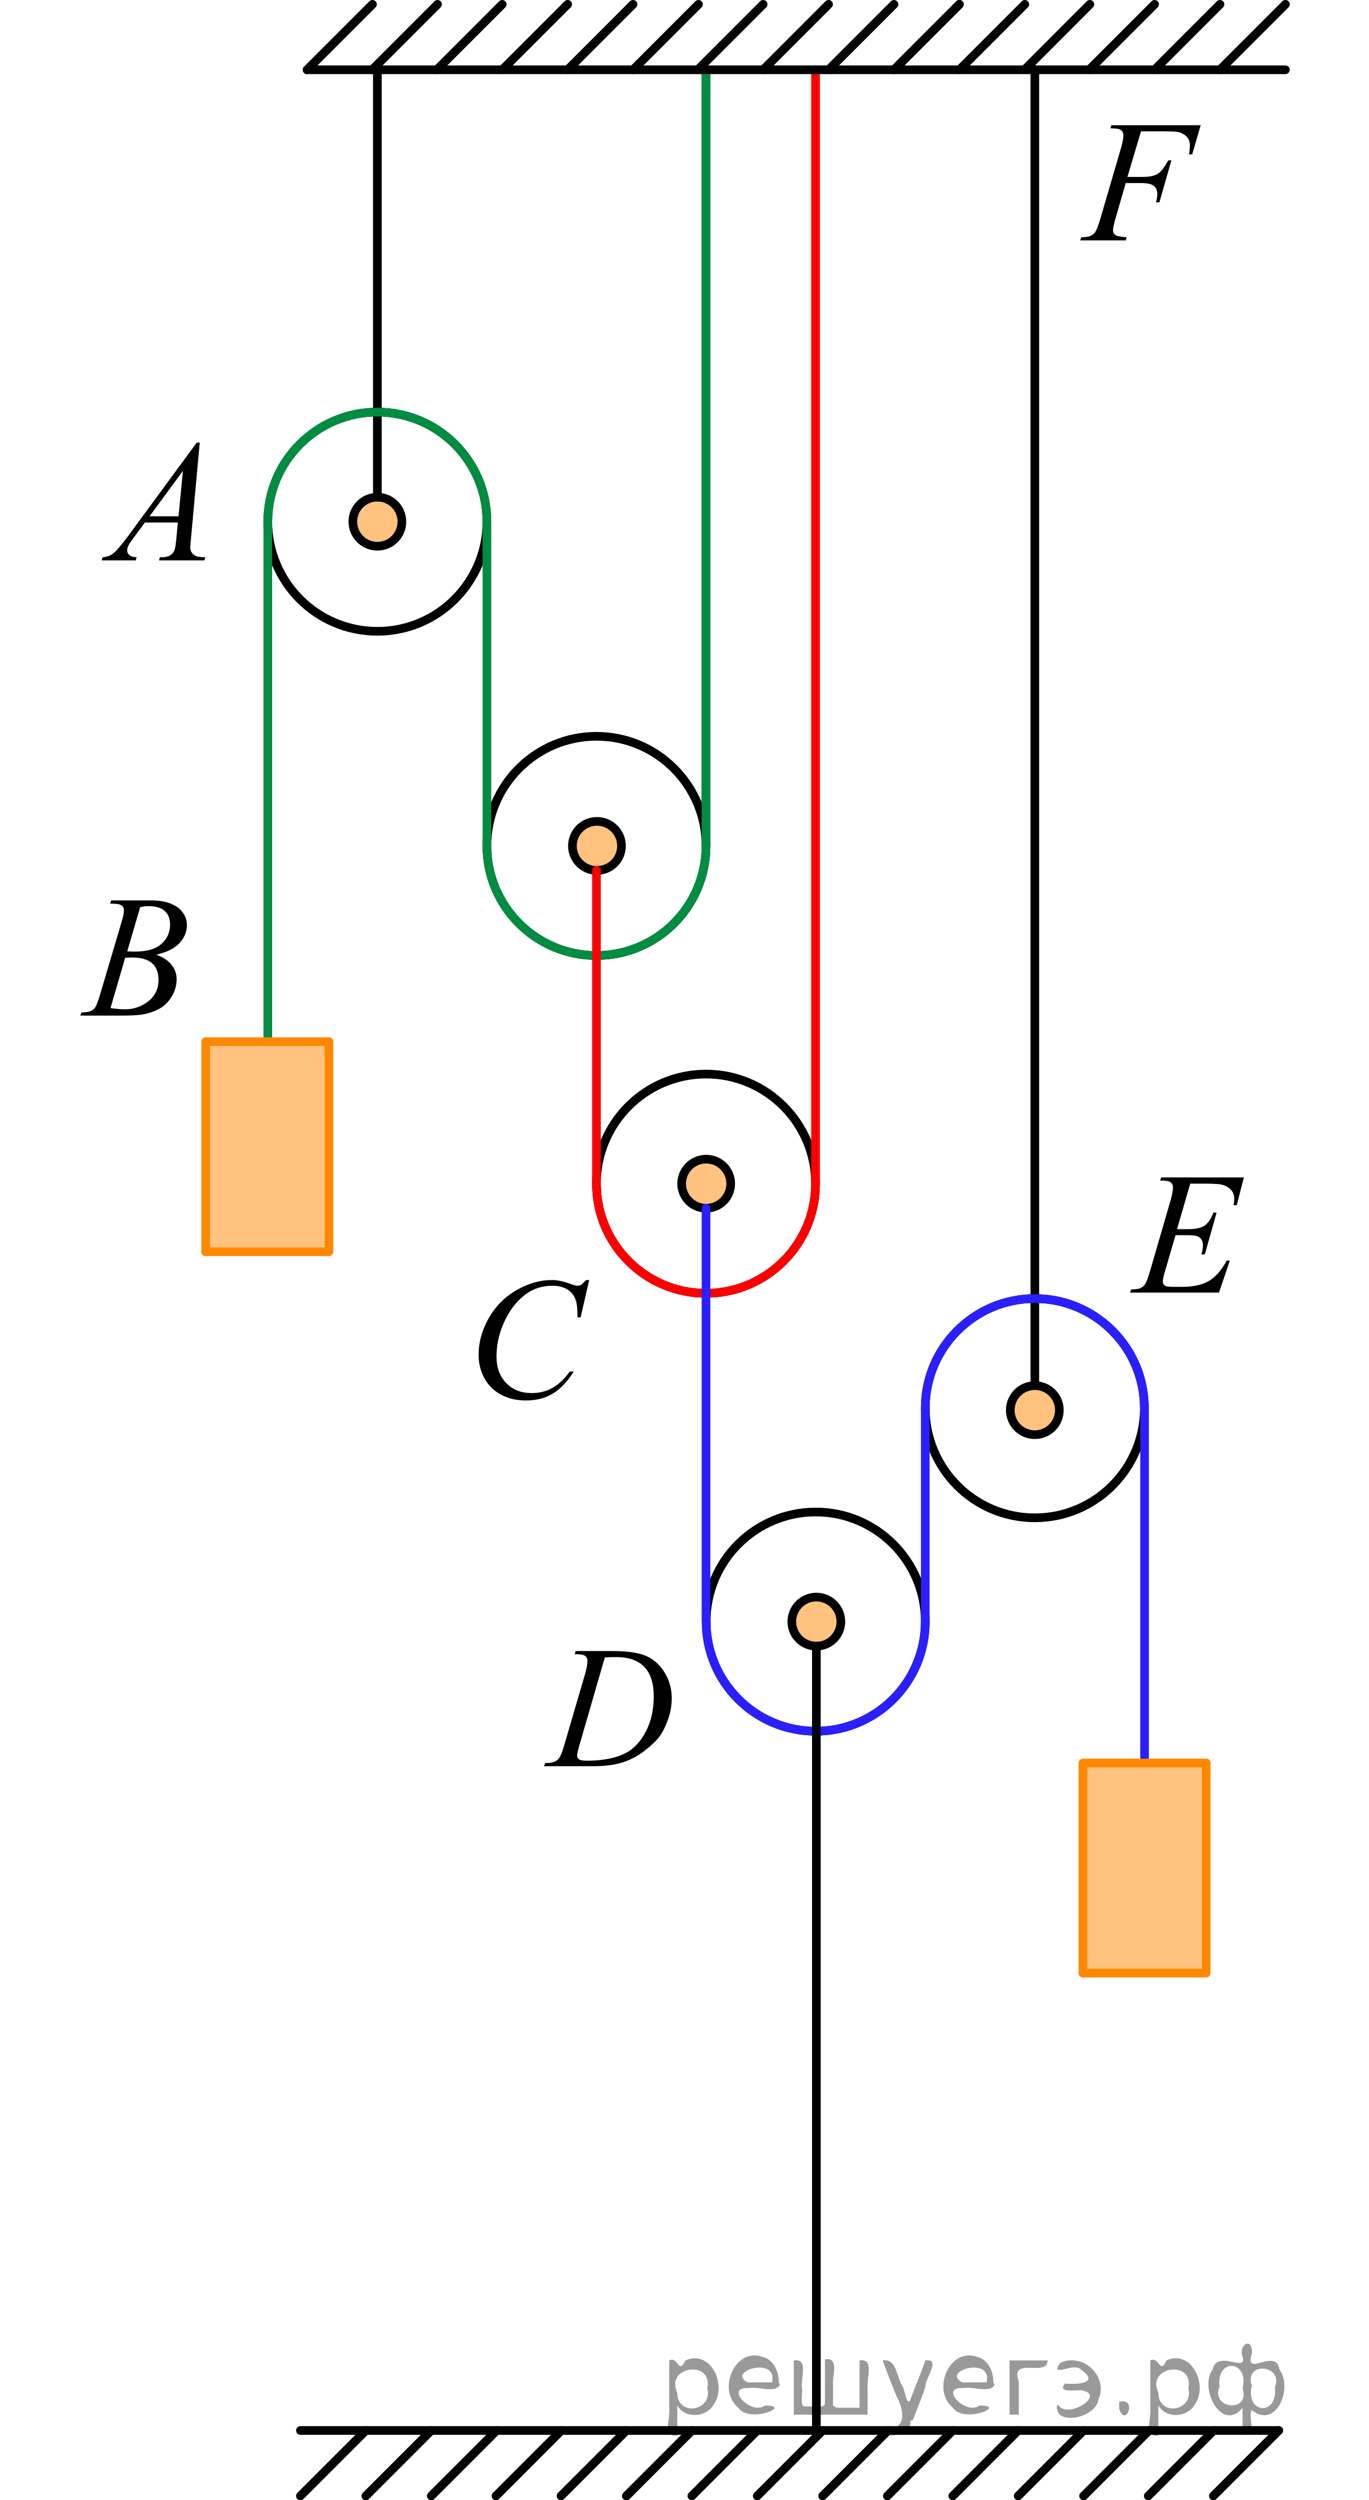 <?xml version="1.0" encoding="utf-8"?>
<!-- Generator: Adobe Illustrator 16.0.0, SVG Export Plug-In . SVG Version: 6.00 Build 0)  -->
<!DOCTYPE svg PUBLIC "-//W3C//DTD SVG 1.1//EN" "http://www.w3.org/Graphics/SVG/1.1/DTD/svg11.dtd">
<svg version="1.1" id="Слой_1" xmlns="http://www.w3.org/2000/svg" xmlns:xlink="http://www.w3.org/1999/xlink" x="0px" y="0px"
	 width="118.667px" height="216.614px" viewBox="-327.109 -11.601 118.667 216.614"
	 enable-background="new -327.109 -11.601 118.667 216.614" xml:space="preserve">
<path fill="none" stroke="#ADAAAA" stroke-width="0.75" stroke-miterlimit="10" d="M57.325,39.063"/>
<g>
	<path fill="none" stroke="#000000" stroke-width="0.75" stroke-linecap="round" stroke-linejoin="round" stroke-miterlimit="8" d="
		M-275.406,52.189c-5.246,0-9.497,4.25-9.497,9.496c0,5.244,4.25,9.496,9.497,9.496c5.242,0,9.496-4.252,9.496-9.496
		S-270.164,52.189-275.406,52.189L-275.406,52.189z"/>
</g>
<g>
	<path fill="none" stroke="#000000" stroke-width="0.75" stroke-linecap="round" stroke-linejoin="round" stroke-miterlimit="8" d="
		M-294.398,24.101c-5.246,0-9.496,4.251-9.496,9.496c0,5.244,4.25,9.496,9.496,9.496c5.243,0,9.496-4.252,9.496-9.496
		C-284.901,28.353-289.155,24.101-294.398,24.101L-294.398,24.101z"/>
</g>
<g>
	<g>
		<defs>
			<rect id="SVGID_1_" x="-321.244" y="23.245" width="15.071" height="16.44"/>
		</defs>
		<clipPath id="SVGID_2_">
			<use xlink:href="#SVGID_1_"  overflow="visible"/>
		</clipPath>
		<g clip-path="url(#SVGID_2_)">
			<path d="M-309.795,26.741l-0.758,8.3c-0.039,0.388-0.059,0.644-0.059,0.766c0,0.196,0.037,0.346,0.11,0.449
				c0.093,0.142,0.22,0.247,0.379,0.316c0.159,0.068,0.428,0.103,0.806,0.103l-0.081,0.272h-3.929l0.081-0.272h0.169
				c0.319,0,0.579-0.068,0.78-0.206c0.142-0.093,0.252-0.247,0.331-0.463c0.054-0.152,0.105-0.511,0.155-1.075l0.118-1.266h-2.855
				l-1.016,1.376c-0.23,0.31-0.375,0.531-0.434,0.666c-0.059,0.136-0.088,0.262-0.088,0.379c0,0.157,0.063,0.292,0.191,0.405
				c0.127,0.112,0.338,0.174,0.633,0.184l-0.081,0.272h-2.951l0.081-0.272c0.363-0.015,0.683-0.136,0.96-0.364s0.69-0.715,1.24-1.46
				l5.96-8.109L-309.795,26.741L-309.795,26.741z M-311.252,29.191l-2.892,3.937h2.509L-311.252,29.191z"/>
		</g>
	</g>
</g>
<g>
	<g>
		<defs>
			<rect id="SVGID_3_" x="-322.763" y="62.685" width="15.07" height="16.44"/>
		</defs>
		<clipPath id="SVGID_4_">
			<use xlink:href="#SVGID_3_"  overflow="visible"/>
		</clipPath>
		<g clip-path="url(#SVGID_4_)">
			<path d="M-317.576,66.681l0.104-0.271h3.562c0.598,0,1.132,0.092,1.6,0.279c0.469,0.186,0.819,0.445,1.053,0.779
				c0.232,0.334,0.35,0.688,0.35,1.061c0,0.572-0.207,1.092-0.622,1.555c-0.414,0.465-1.09,0.807-2.027,1.027
				c0.604,0.227,1.048,0.525,1.332,0.898c0.284,0.371,0.427,0.781,0.427,1.229c0,0.494-0.128,0.969-0.383,1.42
				c-0.255,0.451-0.582,0.803-0.982,1.053c-0.399,0.25-0.882,0.434-1.445,0.551c-0.402,0.084-1.03,0.125-1.884,0.125h-3.657
				l0.096-0.271c0.383-0.01,0.643-0.047,0.78-0.111c0.195-0.082,0.336-0.193,0.419-0.33c0.118-0.188,0.274-0.613,0.471-1.281
				l1.788-6.041c0.152-0.51,0.229-0.867,0.229-1.074c0-0.182-0.067-0.324-0.202-0.43c-0.136-0.105-0.392-0.158-0.77-0.158
				C-317.423,66.689-317.502,66.685-317.576,66.681z M-317.532,75.74c0.53,0.068,0.944,0.102,1.244,0.102
				c0.765,0,1.443-0.23,2.034-0.691c0.591-0.461,0.887-1.086,0.887-1.875c0-0.604-0.183-1.074-0.548-1.414
				c-0.366-0.338-0.956-0.508-1.77-0.508c-0.157,0-0.349,0.008-0.574,0.023L-317.532,75.74z M-316.082,70.824
				c0.318,0.01,0.549,0.016,0.691,0.016c1.021,0,1.779-0.223,2.277-0.666c0.498-0.445,0.747-1,0.747-1.668
				c0-0.504-0.152-0.898-0.456-1.18c-0.305-0.283-0.79-0.424-1.457-0.424c-0.177,0-0.402,0.029-0.677,0.088L-316.082,70.824z"/>
		</g>
	</g>
</g>
<g>
	<g>
		<defs>
			<rect id="SVGID_5_" x="-288.699" y="95.802" width="16.44" height="17.809"/>
		</defs>
		<clipPath id="SVGID_6_">
			<use xlink:href="#SVGID_5_"  overflow="visible"/>
		</clipPath>
		<g clip-path="url(#SVGID_6_)">
			<path d="M-276.037,99.298l-0.743,3.229h-0.265l-0.03-0.809c-0.024-0.295-0.08-0.557-0.169-0.787
				c-0.088-0.23-0.221-0.432-0.397-0.6c-0.177-0.17-0.399-0.303-0.669-0.398c-0.271-0.096-0.569-0.143-0.898-0.143
				c-0.878,0-1.646,0.24-2.303,0.721c-0.839,0.613-1.496,1.479-1.972,2.597c-0.393,0.923-0.589,1.855-0.589,2.804
				c0,0.968,0.282,1.737,0.846,2.313c0.564,0.576,1.298,0.865,2.2,0.865c0.682,0,1.289-0.152,1.821-0.457
				c0.532-0.305,1.026-0.771,1.482-1.404h0.347c-0.54,0.857-1.139,1.49-1.796,1.896s-1.444,0.606-2.362,0.606
				c-0.814,0-1.535-0.172-2.163-0.512c-0.628-0.342-1.106-0.82-1.435-1.438c-0.329-0.617-0.493-1.283-0.493-1.994
				c0-1.088,0.292-2.147,0.875-3.178c0.584-1.031,1.385-1.84,2.403-2.43c1.018-0.588,2.044-0.883,3.079-0.883
				c0.485,0,1.03,0.115,1.634,0.346c0.265,0.1,0.456,0.148,0.574,0.148c0.117,0,0.221-0.025,0.309-0.074
				c0.088-0.049,0.235-0.189,0.441-0.42L-276.037,99.298L-276.037,99.298z"/>
		</g>
	</g>
</g>
<g>
	<g>
		<defs>
			<rect id="SVGID_7_" x="-282.458" y="127.726" width="16.44" height="16.442"/>
		</defs>
		<clipPath id="SVGID_8_">
			<use xlink:href="#SVGID_7_"  overflow="visible"/>
		</clipPath>
		<g clip-path="url(#SVGID_8_)">
			<path d="M-277.293,131.711l0.089-0.271h3.187c1.349,0,2.348,0.153,2.998,0.463s1.169,0.796,1.557,1.462
				c0.388,0.663,0.581,1.377,0.581,2.137c0,0.651-0.111,1.287-0.335,1.901c-0.223,0.615-0.476,1.108-0.758,1.479
				c-0.282,0.371-0.715,0.779-1.299,1.227c-0.584,0.445-1.217,0.775-1.898,0.988c-0.682,0.215-1.533,0.32-2.554,0.32h-4.224
				l0.096-0.271c0.388-0.01,0.647-0.045,0.78-0.104c0.196-0.084,0.341-0.195,0.435-0.338c0.142-0.207,0.302-0.621,0.478-1.244
				l1.767-6.033c0.137-0.477,0.206-0.85,0.206-1.119c0-0.191-0.064-0.338-0.191-0.441c-0.128-0.104-0.378-0.154-0.751-0.154h-0.164
				V131.711z M-274.682,131.993l-2.163,7.469c-0.162,0.559-0.243,0.904-0.243,1.037c0,0.08,0.026,0.153,0.078,0.229
				c0.051,0.074,0.121,0.123,0.209,0.146c0.128,0.045,0.334,0.065,0.618,0.065c0.771,0,1.485-0.078,2.146-0.237
				c0.659-0.16,1.2-0.396,1.622-0.712c0.599-0.454,1.077-1.084,1.436-1.883c0.357-0.799,0.537-1.709,0.537-2.729
				c0-1.152-0.275-2.01-0.824-2.572c-0.55-0.561-1.352-0.842-2.406-0.842C-273.934,131.961-274.269,131.971-274.682,131.993z"/>
		</g>
	</g>
</g>
<g>
	<g>
		<defs>
			<rect id="SVGID_9_" x="-231.776" y="86.684" width="16.441" height="16.44"/>
		</defs>
		<clipPath id="SVGID_10_">
			<use xlink:href="#SVGID_9_"  overflow="visible"/>
		</clipPath>
		<g clip-path="url(#SVGID_10_)">
			<path d="M-223.939,90.946l-1.141,3.943h0.935c0.667,0,1.15-0.102,1.449-0.305c0.299-0.205,0.557-0.58,0.772-1.131h0.272
				l-1.022,3.621h-0.295c0.089-0.305,0.133-0.564,0.133-0.779c0-0.211-0.043-0.381-0.129-0.508
				c-0.086-0.129-0.203-0.223-0.354-0.283c-0.149-0.063-0.465-0.094-0.945-0.094h-0.949l-0.964,3.305
				c-0.093,0.318-0.14,0.563-0.14,0.729c0,0.127,0.062,0.24,0.184,0.338c0.084,0.07,0.292,0.104,0.626,0.104h0.883
				c0.956,0,1.723-0.17,2.3-0.508c0.576-0.338,1.093-0.928,1.549-1.766h0.272l-0.942,2.773h-7.712l0.096-0.271
				c0.383-0.01,0.641-0.045,0.773-0.104c0.195-0.088,0.338-0.201,0.427-0.338c0.132-0.201,0.289-0.623,0.471-1.266l1.751-6.02
				c0.138-0.486,0.206-0.855,0.206-1.111c0-0.186-0.065-0.332-0.195-0.438c-0.13-0.106-0.384-0.158-0.761-0.158h-0.155l0.089-0.271
				h7.167l-0.618,2.404h-0.272c0.034-0.225,0.052-0.414,0.052-0.566c0-0.26-0.064-0.477-0.191-0.654
				c-0.167-0.225-0.41-0.396-0.729-0.516c-0.235-0.088-0.777-0.131-1.626-0.131L-223.939,90.946L-223.939,90.946z"/>
		</g>
	</g>
</g>
<g>
	<g>
		<defs>
			<rect id="SVGID_11_" x="-236.073" y="-4.477" width="16.439" height="16.441"/>
		</defs>
		<clipPath id="SVGID_12_">
			<use xlink:href="#SVGID_11_"  overflow="visible"/>
		</clipPath>
		<g clip-path="url(#SVGID_12_)">
			<path d="M-228.205-0.223l-1.177,3.951h1.31c0.589,0,1.029-0.091,1.32-0.271c0.292-0.182,0.593-0.569,0.902-1.163h0.279
				l-1.038,3.635h-0.294c0.073-0.294,0.11-0.537,0.11-0.729c0-0.299-0.1-0.53-0.298-0.695c-0.199-0.164-0.57-0.246-1.115-0.246
				h-1.324l-0.868,3.01c-0.157,0.534-0.235,0.89-0.235,1.066c0,0.182,0.067,0.321,0.202,0.42c0.135,0.098,0.465,0.164,0.989,0.198
				l-0.088,0.272h-3.944l0.096-0.272c0.383-0.01,0.638-0.044,0.766-0.103c0.196-0.084,0.341-0.196,0.434-0.339
				c0.133-0.201,0.29-0.615,0.472-1.243l1.759-6.012c0.142-0.486,0.213-0.866,0.213-1.141c0-0.128-0.032-0.237-0.096-0.328
				c-0.064-0.091-0.158-0.158-0.283-0.202c-0.125-0.044-0.374-0.066-0.747-0.066l0.089-0.271h7.74l-0.735,2.523h-0.279
				c0.054-0.304,0.08-0.555,0.08-0.751c0-0.323-0.089-0.579-0.269-0.769c-0.179-0.188-0.408-0.322-0.688-0.401
				c-0.196-0.049-0.636-0.073-1.317-0.073H-228.205z"/>
		</g>
	</g>
</g>
<line fill="none" stroke="#FF8800" stroke-width="0.75" stroke-linecap="round" stroke-linejoin="round" stroke-miterlimit="10" x1="-298.597" y1="96.847" x2="-298.597" y2="78.644"/>
<line fill="none" stroke="#FF8800" stroke-width="0.75" stroke-linecap="round" stroke-linejoin="round" stroke-miterlimit="10" x1="-298.68" y1="96.847" x2="-309.28" y2="96.847"/>
<polygon opacity="0.5" fill="#FF8800" enable-background="new    " points="-309.28,96.841 -298.597,96.841 -298.597,78.644 
	-309.28,78.644 "/>
<line fill="none" stroke="#FF8800" stroke-width="0.75" stroke-linecap="round" stroke-linejoin="round" stroke-miterlimit="10" x1="-309.28" y1="96.847" x2="-309.28" y2="78.644"/>
<line fill="none" stroke="#008D41" stroke-width="0.75" stroke-linecap="round" stroke-linejoin="round" stroke-miterlimit="10" x1="-303.894" y1="78.644" x2="-303.894" y2="33.597"/>
<line fill="none" stroke="#FF8800" stroke-width="0.75" stroke-linecap="round" stroke-linejoin="round" stroke-miterlimit="10" x1="-298.597" y1="78.644" x2="-309.192" y2="78.644"/>
<line fill="none" stroke="#008D41" stroke-width="0.75" stroke-linecap="round" stroke-linejoin="round" stroke-miterlimit="10" x1="-284.902" y1="61.685" x2="-284.902" y2="33.597"/>
<line fill="none" stroke="#010202" stroke-width="0.75" stroke-linecap="round" stroke-linejoin="round" stroke-miterlimit="10" x1="-265.911" y1="61.685" x2="-265.911" y2="-5.555"/>
<g>
	<path fill="none" stroke="#000000" stroke-width="0.75" stroke-linecap="round" stroke-linejoin="round" stroke-miterlimit="8" d="
		M-265.911,81.453c-5.246,0-9.496,4.25-9.496,9.496c0,5.244,4.25,9.496,9.496,9.496c5.242,0,9.496-4.252,9.496-9.496
		C-256.415,85.705-260.668,81.453-265.911,81.453L-265.911,81.453z"/>
</g>
<g>
	<path fill="none" stroke="#000000" stroke-width="0.75" stroke-linecap="round" stroke-linejoin="round" stroke-miterlimit="8" d="
		M-256.4,119.394c-5.246,0-9.496,4.25-9.496,9.496c0,5.243,4.25,9.495,9.496,9.495c5.242,0,9.496-4.252,9.496-9.495
		C-246.904,123.646-251.158,119.394-256.4,119.394L-256.4,119.394z"/>
</g>
<g>
	<path fill="none" stroke="#000000" stroke-width="0.75" stroke-linecap="round" stroke-linejoin="round" stroke-miterlimit="8" d="
		M-237.409,100.904c-5.246,0-9.496,4.25-9.496,9.496c0,5.244,4.25,9.496,9.496,9.496c5.242,0,9.496-4.252,9.496-9.496
		C-227.913,105.156-232.167,100.904-237.409,100.904L-237.409,100.904z"/>
</g>
<line fill="none" stroke="#2A1FFF" stroke-width="0.75" stroke-linecap="round" stroke-linejoin="round" stroke-miterlimit="10" x1="-246.904" y1="128.89" x2="-246.905" y2="110.4"/>
<line fill="none" stroke="#2A1FFF" stroke-width="0.75" stroke-linecap="round" stroke-linejoin="round" stroke-miterlimit="10" x1="-227.897" y1="141.14" x2="-227.897" y2="110.277"/>
<line fill="none" stroke="#010202" stroke-width="0.75" stroke-linecap="round" stroke-linejoin="round" stroke-miterlimit="10" x1="-294.398" y1="31.484" x2="-294.398" y2="-5.556"/>
<line fill="none" stroke="#008D41" stroke-width="0.75" stroke-linecap="round" stroke-linejoin="round" stroke-miterlimit="10" x1="-265.911" y1="61.685" x2="-265.911" y2="-5.555"/>
<line fill="none" stroke="#010202" stroke-width="0.75" stroke-linecap="round" stroke-linejoin="round" stroke-miterlimit="10" x1="-301.069" y1="198.967" x2="-216.263" y2="198.967"/>
<line fill="none" stroke="#010202" stroke-width="0.75" stroke-linecap="round" stroke-linejoin="round" stroke-miterlimit="10" x1="-295.397" y1="198.967" x2="-301.069" y2="204.638"/>
<line fill="none" stroke="#010202" stroke-width="0.75" stroke-linecap="round" stroke-linejoin="round" stroke-miterlimit="10" x1="-289.727" y1="198.967" x2="-295.397" y2="204.638"/>
<line fill="none" stroke="#010202" stroke-width="0.75" stroke-linecap="round" stroke-linejoin="round" stroke-miterlimit="10" x1="-284.056" y1="198.967" x2="-289.727" y2="204.638"/>
<line fill="none" stroke="#010202" stroke-width="0.75" stroke-linecap="round" stroke-linejoin="round" stroke-miterlimit="10" x1="-278.452" y1="198.967" x2="-284.118" y2="204.638"/>
<line fill="none" stroke="#010202" stroke-width="0.75" stroke-linecap="round" stroke-linejoin="round" stroke-miterlimit="10" x1="-272.809" y1="198.967" x2="-278.479" y2="204.638"/>
<line fill="none" stroke="#010202" stroke-width="0.75" stroke-linecap="round" stroke-linejoin="round" stroke-miterlimit="10" x1="-267.139" y1="198.967" x2="-272.809" y2="204.638"/>
<path fill="none" stroke="#FF8800" stroke-width="0.75" stroke-linecap="round" stroke-linejoin="round" stroke-miterlimit="10" d="
	M-261.057,203.879"/>
<line fill="none" stroke="#010202" stroke-width="0.75" stroke-linecap="round" stroke-linejoin="round" stroke-miterlimit="10" x1="-267.139" y1="198.967" x2="-272.809" y2="204.638"/>
<line fill="none" stroke="#010202" stroke-width="0.75" stroke-linecap="round" stroke-linejoin="round" stroke-miterlimit="10" x1="-261.469" y1="198.967" x2="-267.139" y2="204.638"/>
<line fill="none" stroke="#010202" stroke-width="0.75" stroke-linecap="round" stroke-linejoin="round" stroke-miterlimit="10" x1="-255.799" y1="198.967" x2="-261.469" y2="204.638"/>
<line fill="none" stroke="#010202" stroke-width="0.75" stroke-linecap="round" stroke-linejoin="round" stroke-miterlimit="10" x1="-250.128" y1="198.967" x2="-255.799" y2="204.638"/>
<line fill="none" stroke="#010202" stroke-width="0.75" stroke-linecap="round" stroke-linejoin="round" stroke-miterlimit="10" x1="-244.52" y1="198.967" x2="-250.192" y2="204.638"/>
<line fill="none" stroke="#010202" stroke-width="0.75" stroke-linecap="round" stroke-linejoin="round" stroke-miterlimit="10" x1="-238.852" y1="198.967" x2="-244.52" y2="204.638"/>
<line fill="none" stroke="#010202" stroke-width="0.75" stroke-linecap="round" stroke-linejoin="round" stroke-miterlimit="10" x1="-233.181" y1="198.967" x2="-238.852" y2="204.638"/>
<line fill="none" stroke="#010202" stroke-width="0.75" stroke-linecap="round" stroke-linejoin="round" stroke-miterlimit="10" x1="-227.511" y1="198.967" x2="-233.181" y2="204.638"/>
<line fill="none" stroke="#010202" stroke-width="0.75" stroke-linecap="round" stroke-linejoin="round" stroke-miterlimit="10" x1="-221.905" y1="198.967" x2="-227.575" y2="204.638"/>
<line fill="none" stroke="#010202" stroke-width="0.75" stroke-linecap="round" stroke-linejoin="round" stroke-miterlimit="10" x1="-216.263" y1="198.967" x2="-221.933" y2="204.638"/>
<line fill="none" stroke="#010202" stroke-width="0.75" stroke-linecap="round" stroke-linejoin="round" stroke-miterlimit="10" x1="-221.359" y1="-5.556" x2="-215.687" y2="-11.226"/>
<line fill="none" stroke="#010202" stroke-width="0.75" stroke-linecap="round" stroke-linejoin="round" stroke-miterlimit="10" x1="-227.029" y1="-5.556" x2="-221.359" y2="-11.226"/>
<line fill="none" stroke="#010202" stroke-width="0.75" stroke-linecap="round" stroke-linejoin="round" stroke-miterlimit="10" x1="-232.7" y1="-5.556" x2="-227.029" y2="-11.226"/>
<line fill="none" stroke="#010202" stroke-width="0.75" stroke-linecap="round" stroke-linejoin="round" stroke-miterlimit="10" x1="-238.304" y1="-5.556" x2="-232.638" y2="-11.226"/>
<line fill="none" stroke="#010202" stroke-width="0.75" stroke-linecap="round" stroke-linejoin="round" stroke-miterlimit="10" x1="-243.947" y1="-5.556" x2="-238.277" y2="-11.226"/>
<line fill="none" stroke="#010202" stroke-width="0.75" stroke-linecap="round" stroke-linejoin="round" stroke-miterlimit="10" x1="-249.617" y1="-5.556" x2="-243.947" y2="-11.226"/>
<path fill="none" stroke="#FF8800" stroke-width="0.75" stroke-linecap="round" stroke-linejoin="round" stroke-miterlimit="10" d="
	M-255.699-10.468"/>
<line fill="none" stroke="#010202" stroke-width="0.75" stroke-linecap="round" stroke-linejoin="round" stroke-miterlimit="10" x1="-249.617" y1="-5.556" x2="-243.947" y2="-11.226"/>
<line fill="none" stroke="#010202" stroke-width="0.75" stroke-linecap="round" stroke-linejoin="round" stroke-miterlimit="10" x1="-255.287" y1="-5.556" x2="-249.617" y2="-11.226"/>
<line fill="none" stroke="#010202" stroke-width="0.75" stroke-linecap="round" stroke-linejoin="round" stroke-miterlimit="10" x1="-260.957" y1="-5.556" x2="-255.287" y2="-11.226"/>
<line fill="none" stroke="#010202" stroke-width="0.75" stroke-linecap="round" stroke-linejoin="round" stroke-miterlimit="10" x1="-266.627" y1="-5.556" x2="-260.957" y2="-11.226"/>
<line fill="none" stroke="#010202" stroke-width="0.75" stroke-linecap="round" stroke-linejoin="round" stroke-miterlimit="10" x1="-272.236" y1="-5.556" x2="-266.564" y2="-11.226"/>
<line fill="none" stroke="#010202" stroke-width="0.75" stroke-linecap="round" stroke-linejoin="round" stroke-miterlimit="10" x1="-277.904" y1="-5.556" x2="-272.236" y2="-11.226"/>
<line fill="none" stroke="#010202" stroke-width="0.75" stroke-linecap="round" stroke-linejoin="round" stroke-miterlimit="10" x1="-283.575" y1="-5.556" x2="-277.904" y2="-11.226"/>
<line fill="none" stroke="#010202" stroke-width="0.75" stroke-linecap="round" stroke-linejoin="round" stroke-miterlimit="10" x1="-289.245" y1="-5.556" x2="-283.575" y2="-11.226"/>
<line fill="none" stroke="#010202" stroke-width="0.75" stroke-linecap="round" stroke-linejoin="round" stroke-miterlimit="10" x1="-294.851" y1="-5.556" x2="-289.181" y2="-11.226"/>
<line fill="none" stroke="#010202" stroke-width="0.75" stroke-linecap="round" stroke-linejoin="round" stroke-miterlimit="10" x1="-300.493" y1="-5.556" x2="-294.823" y2="-11.226"/>
<polygon opacity="0.5" fill="#FF8800" enable-background="new    " points="-295.554,35.379 -295.163,35.58 -294.839,35.676 
	-294.485,35.721 -294.215,35.715 -293.799,35.627 -293.496,35.521 -293.244,35.367 -293.063,35.236 -292.905,35.109 
	-292.631,34.779 -292.355,34.185 -292.327,34.074 -292.285,33.832 -292.272,33.625 -292.272,33.471 -292.314,33.174 
	-292.314,33.174 -292.465,32.709 -292.632,32.412 -292.999,31.996 -293.447,31.695 -293.785,31.56 -294.158,31.484 -294.462,31.471 
	-295.086,31.584 -295.501,31.777 -295.928,32.121 -296.307,32.658 -296.524,33.352 -296.513,33.811 -296.361,34.414 
	-295.952,35.047 "/>
<g>
	<path fill="none" stroke="#000000" stroke-width="0.75" stroke-linecap="round" stroke-linejoin="round" stroke-miterlimit="8" d="
		M-294.398,31.471c-1.174,0-2.126,0.951-2.126,2.126c0,1.174,0.952,2.125,2.126,2.125c1.174,0,2.126-0.952,2.126-2.125
		C-292.271,32.422-293.224,31.471-294.398,31.471L-294.398,31.471z"/>
</g>
<polygon opacity="0.5" fill="#FF8800" enable-background="new    " points="-276.52,63.468 -276.129,63.669 -275.805,63.765 
	-275.451,63.81 -275.18,63.804 -274.764,63.716 -274.461,63.609 -274.209,63.457 -274.029,63.326 -273.871,63.199 -273.596,62.869 
	-273.321,62.273 -273.292,62.164 -273.25,61.921 -273.238,61.714 -273.238,61.56 -273.28,61.263 -273.28,61.263 -273.43,60.798 
	-273.598,60.501 -273.965,60.085 -274.413,59.785 -274.75,59.648 -275.124,59.574 -275.428,59.56 -276.051,59.673 -276.467,59.867 
	-276.894,60.21 -277.273,60.748 -277.49,61.441 -277.479,61.9 -277.327,62.503 -276.917,63.136 "/>
<g>
	<path fill="none" stroke="#000000" stroke-width="0.75" stroke-linecap="round" stroke-linejoin="round" stroke-miterlimit="8" d="
		M-275.364,59.56c-1.174,0-2.126,0.951-2.126,2.125c0,1.174,0.952,2.125,2.126,2.125c1.174,0,2.126-0.951,2.126-2.125
		C-273.237,60.511-274.19,59.56-275.364,59.56L-275.364,59.56z"/>
</g>
<line fill="none" stroke="#FF0000" stroke-width="0.75" stroke-linecap="round" stroke-linejoin="round" stroke-miterlimit="10" x1="-256.416" y1="-5.556" x2="-256.416" y2="90.949"/>
<polygon opacity="0.5" fill="#FF8800" enable-background="new    " points="-267.052,92.732 -266.662,92.933 -266.337,93.029 
	-265.983,93.074 -265.712,93.068 -265.296,92.98 -264.994,92.873 -264.742,92.72 -264.561,92.589 -264.403,92.462 -264.128,92.132 
	-263.853,91.537 -263.825,91.427 -263.783,91.185 -263.77,90.978 -263.77,90.824 -263.812,90.527 -263.812,90.527 -263.962,90.062 
	-264.13,89.765 -264.498,89.349 -264.945,89.048 -265.283,88.912 -265.656,88.837 -265.96,88.824 -266.583,88.937 -267,89.13 
	-267.426,89.474 -267.805,90.011 -268.022,90.705 -268.011,91.164 -267.859,91.767 -267.45,92.4 "/>
<g>
	<path fill="none" stroke="#000000" stroke-width="0.75" stroke-linecap="round" stroke-linejoin="round" stroke-miterlimit="8" d="
		M-265.896,88.824c-1.174,0-2.126,0.951-2.126,2.125c0,1.174,0.952,2.125,2.126,2.125s2.126-0.951,2.126-2.125
		C-263.769,89.775-264.722,88.824-265.896,88.824L-265.896,88.824z"/>
</g>
<line fill="none" stroke="#010202" stroke-width="0.75" stroke-linecap="round" stroke-linejoin="round" stroke-miterlimit="10" x1="-237.409" y1="-5.556" x2="-237.409" y2="108.457"/>
<polygon opacity="0.5" fill="#FF8800" enable-background="new    " points="-257.503,130.672 -257.113,130.875 -256.789,130.969 
	-256.434,131.015 -256.164,131.008 -255.748,130.92 -255.445,130.814 -255.193,130.663 -255.012,130.532 -254.854,130.404 
	-254.58,130.075 -254.304,129.478 -254.276,129.37 -254.234,129.125 -254.221,128.918 -254.221,128.765 -254.263,128.467 
	-254.263,128.467 -254.414,128.002 -254.582,127.708 -254.949,127.292 -255.396,126.991 -255.734,126.853 -256.107,126.779 
	-256.412,126.765 -257.035,126.877 -257.451,127.073 -257.877,127.417 -258.256,127.954 -258.473,128.646 -258.462,129.105 
	-258.31,129.708 -257.901,130.34 "/>
<g>
	<path fill="none" stroke="#000000" stroke-width="0.75" stroke-linecap="round" stroke-linejoin="round" stroke-miterlimit="8" d="
		M-256.347,126.765c-1.174,0-2.126,0.95-2.126,2.125c0,1.174,0.952,2.125,2.126,2.125c1.174,0,2.126-0.951,2.126-2.125
		C-254.22,127.715-255.173,126.765-256.347,126.765L-256.347,126.765z"/>
</g>
<polygon opacity="0.5" fill="#FF8800" enable-background="new    " points="-238.565,112.351 -238.174,112.551 -237.85,112.648 
	-237.496,112.693 -237.225,112.687 -236.809,112.599 -236.506,112.495 -236.254,112.338 -236.074,112.208 -235.916,112.083 
	-235.641,111.75 -235.366,111.159 -235.337,111.045 -235.295,110.804 -235.283,110.597 -235.283,110.443 -235.325,110.146 
	-235.325,110.146 -235.475,109.681 -235.643,109.383 -236.01,108.967 -236.458,108.667 -236.795,108.533 -237.168,108.457 
	-237.473,108.443 -238.096,108.556 -238.512,108.75 -238.939,109.092 -239.318,109.629 -239.535,110.325 -239.524,110.784 
	-239.372,111.385 -238.962,112.019 "/>
<g>
	<path fill="none" stroke="#000000" stroke-width="0.75" stroke-linecap="round" stroke-linejoin="round" stroke-miterlimit="8" d="
		M-237.409,108.443c-1.174,0-2.126,0.951-2.126,2.127c0,1.175,0.952,2.125,2.126,2.125c1.174,0,2.126-0.952,2.126-2.125
		C-235.282,109.394-236.235,108.443-237.409,108.443L-237.409,108.443z"/>
</g>
<g>
	
		<path fill="none" stroke="#2A1FFF" stroke-width="0.75" stroke-linecap="round" stroke-linejoin="round" stroke-miterlimit="10" d="
		M-227.913,110.4c0-5.242-4.252-9.496-9.496-9.496c-5.244,0-9.496,4.254-9.496,9.496l0,0"/>
	
		<path fill="none" stroke="#2A1FFF" stroke-width="0.75" stroke-linecap="round" stroke-linejoin="round" stroke-miterlimit="10" d="
		M-237.409,119.896"/>
</g>
<g>
	
		<path fill="none" stroke="#2A1FFF" stroke-width="0.75" stroke-linecap="round" stroke-linejoin="round" stroke-miterlimit="10" d="
		M-265.897,128.89c0,5.241,4.252,9.495,9.496,9.495c5.244,0,9.496-4.254,9.496-9.495l0,0"/>
	
		<path fill="none" stroke="#2A1FFF" stroke-width="0.75" stroke-linecap="round" stroke-linejoin="round" stroke-miterlimit="10" d="
		M-256.401,119.394"/>
</g>
<g>
	
		<path fill="none" stroke="#008D41" stroke-width="0.75" stroke-linecap="round" stroke-linejoin="round" stroke-miterlimit="10" d="
		M-284.902,33.597c0-5.242-4.252-9.496-9.496-9.496s-9.496,4.254-9.496,9.496l0,0"/>
	
		<path fill="none" stroke="#008D41" stroke-width="0.75" stroke-linecap="round" stroke-linejoin="round" stroke-miterlimit="10" d="
		M-294.398,43.093"/>
</g>
<g>
	
		<path fill="none" stroke="#008D41" stroke-width="0.75" stroke-linecap="round" stroke-linejoin="round" stroke-miterlimit="10" d="
		M-284.903,61.685c0,5.242,4.251,9.496,9.498,9.496c5.244,0,9.496-4.254,9.496-9.496l0,0"/>
	
		<path fill="none" stroke="#008D41" stroke-width="0.75" stroke-linecap="round" stroke-linejoin="round" stroke-miterlimit="10" d="
		M-275.406,52.189"/>
</g>
<line fill="none" stroke="#010202" stroke-width="0.75" stroke-linecap="round" stroke-linejoin="round" stroke-miterlimit="10" x1="-215.687" y1="-5.556" x2="-300.493" y2="-5.556"/>
<g>
	
		<path fill="none" stroke="#FF0000" stroke-width="0.75" stroke-linecap="round" stroke-linejoin="round" stroke-miterlimit="10" d="
		M-275.408,90.949c0,5.242,4.251,9.496,9.497,9.496c5.244,0,9.496-4.254,9.496-9.496l0,0"/>
	
		<path fill="none" stroke="#FF0000" stroke-width="0.75" stroke-linecap="round" stroke-linejoin="round" stroke-miterlimit="10" d="
		M-265.911,81.453"/>
</g>
<line fill="none" stroke="#FF0000" stroke-width="0.75" stroke-linecap="round" stroke-linejoin="round" stroke-miterlimit="10" x1="-275.407" y1="63.81" x2="-275.407" y2="90.945"/>
<path fill="none" d="M-327.109,43.093"/>
<path fill="none" d="M-208.442,63.81"/>
<line fill="none" stroke="#FF8800" stroke-width="0.75" stroke-linecap="round" stroke-linejoin="round" stroke-miterlimit="10" x1="-222.556" y1="159.343" x2="-222.556" y2="141.14"/>
<line fill="none" stroke="#FF8800" stroke-width="0.75" stroke-linecap="round" stroke-linejoin="round" stroke-miterlimit="10" x1="-222.639" y1="159.343" x2="-233.239" y2="159.343"/>
<polygon opacity="0.5" fill="#FF8800" enable-background="new    " points="-233.239,159.336 -222.556,159.336 -222.556,141.14 
	-233.239,141.14 "/>
<line fill="none" stroke="#FF8800" stroke-width="0.75" stroke-linecap="round" stroke-linejoin="round" stroke-miterlimit="10" x1="-233.239" y1="159.343" x2="-233.239" y2="141.14"/>
<line fill="none" stroke="#FF8800" stroke-width="0.75" stroke-linecap="round" stroke-linejoin="round" stroke-miterlimit="10" x1="-222.556" y1="141.14" x2="-233.151" y2="141.14"/>
<line fill="none" stroke="#010202" stroke-width="0.75" stroke-linecap="round" stroke-linejoin="round" stroke-miterlimit="10" x1="-256.347" y1="131.015" x2="-256.347" y2="198.967"/>
<line fill="none" stroke="#2A1FFF" stroke-width="0.75" stroke-linecap="round" stroke-linejoin="round" stroke-miterlimit="10" x1="-265.912" y1="93.074" x2="-265.912" y2="128.722"/>
<g style="stroke:none;fill:#000;fill-opacity:0.4" > <path d="m -268.4,196.9 c 0,0.8 0,1.6 0,2.5 -1.3,0.2 -0.6,-1.5 -0.7,-2.3 0,-1.4 0,-2.8 0,-4.2 0.8,-0.4 0.8,1.3 1.4,0.0 2.2,-1.0 3.7,2.2 2.4,3.9 -0.6,1.0 -2.4,1.2 -3.1,0.0 z m 2.6,-1.6 c 0.5,-2.5 -3.7,-1.9 -2.6,0.4 0.0,2.1 3.1,1.6 2.6,-0.4 z" /> <path d="m -259.5,195.0 c -0.4,0.8 -1.9,0.1 -2.8,0.3 -2.0,-0.1 0.3,2.4 1.5,1.5 2.5,0.0 -1.4,1.6 -2.3,0.2 -1.9,-1.5 -0.3,-5.3 2.1,-4.4 0.9,0.2 1.4,1.2 1.4,2.2 z m -0.7,-0.2 c 0.6,-2.3 -4.0,-1.0 -2.1,0.0 0.7,0 1.4,-0.0 2.1,-0.0 z" /> <path d="m -254.6,197.0 c 0.6,0 1.3,0 2.0,0 0,-1.3 0,-2.7 0,-4.1 1.3,-0.2 0.6,1.5 0.7,2.3 0,0.8 0,1.6 0,2.4 -2.1,0 -4.2,0 -6.4,0 0,-1.5 0,-3.1 0,-4.7 1.3,-0.2 0.6,1.5 0.7,2.3 0.1,0.5 -0.2,1.6 0.2,1.7 0.5,-0.1 1.6,0.2 1.8,-0.2 0,-1.3 0,-2.6 0,-3.9 1.3,-0.2 0.6,1.5 0.7,2.3 0,0.5 0,1.1 0,1.7 z" /> <path d="m -248.2,198.1 c 0.3,1.4 -3.0,1.7 -1.7,0.7 1.5,-0.2 1.0,-1.9 0.5,-2.8 -0.4,-1.0 -0.8,-2.0 -1.2,-3.1 1.2,-0.2 1.2,1.4 1.7,2.2 0.2,0.2 0.4,1.9 0.7,1.2 0.4,-1.1 0.9,-2.2 1.3,-3.4 1.4,-0.2 0.0,1.5 -0.0,2.3 -0.3,0.9 -0.7,1.9 -1.1,2.9 z" /> <path d="m -240.9,195.0 c -0.4,0.8 -1.9,0.1 -2.8,0.3 -2.0,-0.1 0.3,2.4 1.5,1.5 2.5,0.0 -1.4,1.6 -2.3,0.2 -1.9,-1.5 -0.3,-5.3 2.1,-4.4 0.9,0.2 1.4,1.2 1.4,2.2 z m -0.7,-0.2 c 0.6,-2.3 -4.0,-1.0 -2.1,0.0 0.7,0 1.4,-0.0 2.1,-0.0 z" /> <path d="m -239.6,197.6 c 0,-1.5 0,-3.1 0,-4.7 1.1,0 2.2,0 3.3,0 0.0,1.5 -3.3,-0.4 -2.5,1.8 0,0.9 0,1.9 0,2.9 -0.2,0 -0.5,0 -0.7,0 z" /> <path d="m -235.4,196.7 c 0.7,1.4 4.2,-0.8 2.1,-1.2 -0.5,-0.1 -2.2,0.3 -1.5,-0.6 1.0,0.1 3.1,0.0 1.4,-1.2 -0.6,-0.7 -2.8,0.8 -1.8,-0.6 2.0,-0.9 4.2,1.2 3.3,3.2 -0.2,1.5 -3.5,2.3 -3.6,0.7 l 0,-0.1 0,-0.0 0,0 z" /> <path d="m -230.1,196.5 c 1.6,-0.5 0.6,2.3 -0.0,0.6 -0.0,-0.2 0.0,-0.4 0.0,-0.6 z" /> <path d="m -226.7,196.9 c 0,0.8 0,1.6 0,2.5 -1.3,0.2 -0.6,-1.5 -0.7,-2.3 0,-1.4 0,-2.8 0,-4.2 0.8,-0.4 0.8,1.3 1.4,0.0 2.2,-1.0 3.7,2.2 2.4,3.9 -0.6,1.0 -2.4,1.2 -3.1,0.0 z m 2.6,-1.6 c 0.5,-2.5 -3.7,-1.9 -2.6,0.4 0.0,2.1 3.1,1.6 2.6,-0.4 z" /> <path d="m -221.4,195.2 c -0.8,1.9 2.7,2.3 2.0,0.1 0.6,-2.4 -2.3,-2.7 -2.0,-0.1 z m 2.0,4.2 c 0,-0.8 0,-1.6 0,-2.4 -1.8,2.2 -3.8,-1.7 -2.6,-3.3 0.4,-1.8 3.0,0.3 2.6,-1.1 -0.4,-1.1 0.9,-1.8 0.8,-0.3 -0.7,2.2 2.1,-0.6 2.4,1.4 1.2,1.6 -0.3,5.2 -2.4,3.5 -0.4,0.6 0.6,2.5 -0.8,2.1 z m 2.8,-4.2 c 0.8,-1.9 -2.7,-2.3 -2.0,-0.1 -0.6,2.4 2.3,2.7 2.0,0.1 z" /> </g></svg>

<!--File created and owned by https://sdamgia.ru. Copying is prohibited. All rights reserved.-->
